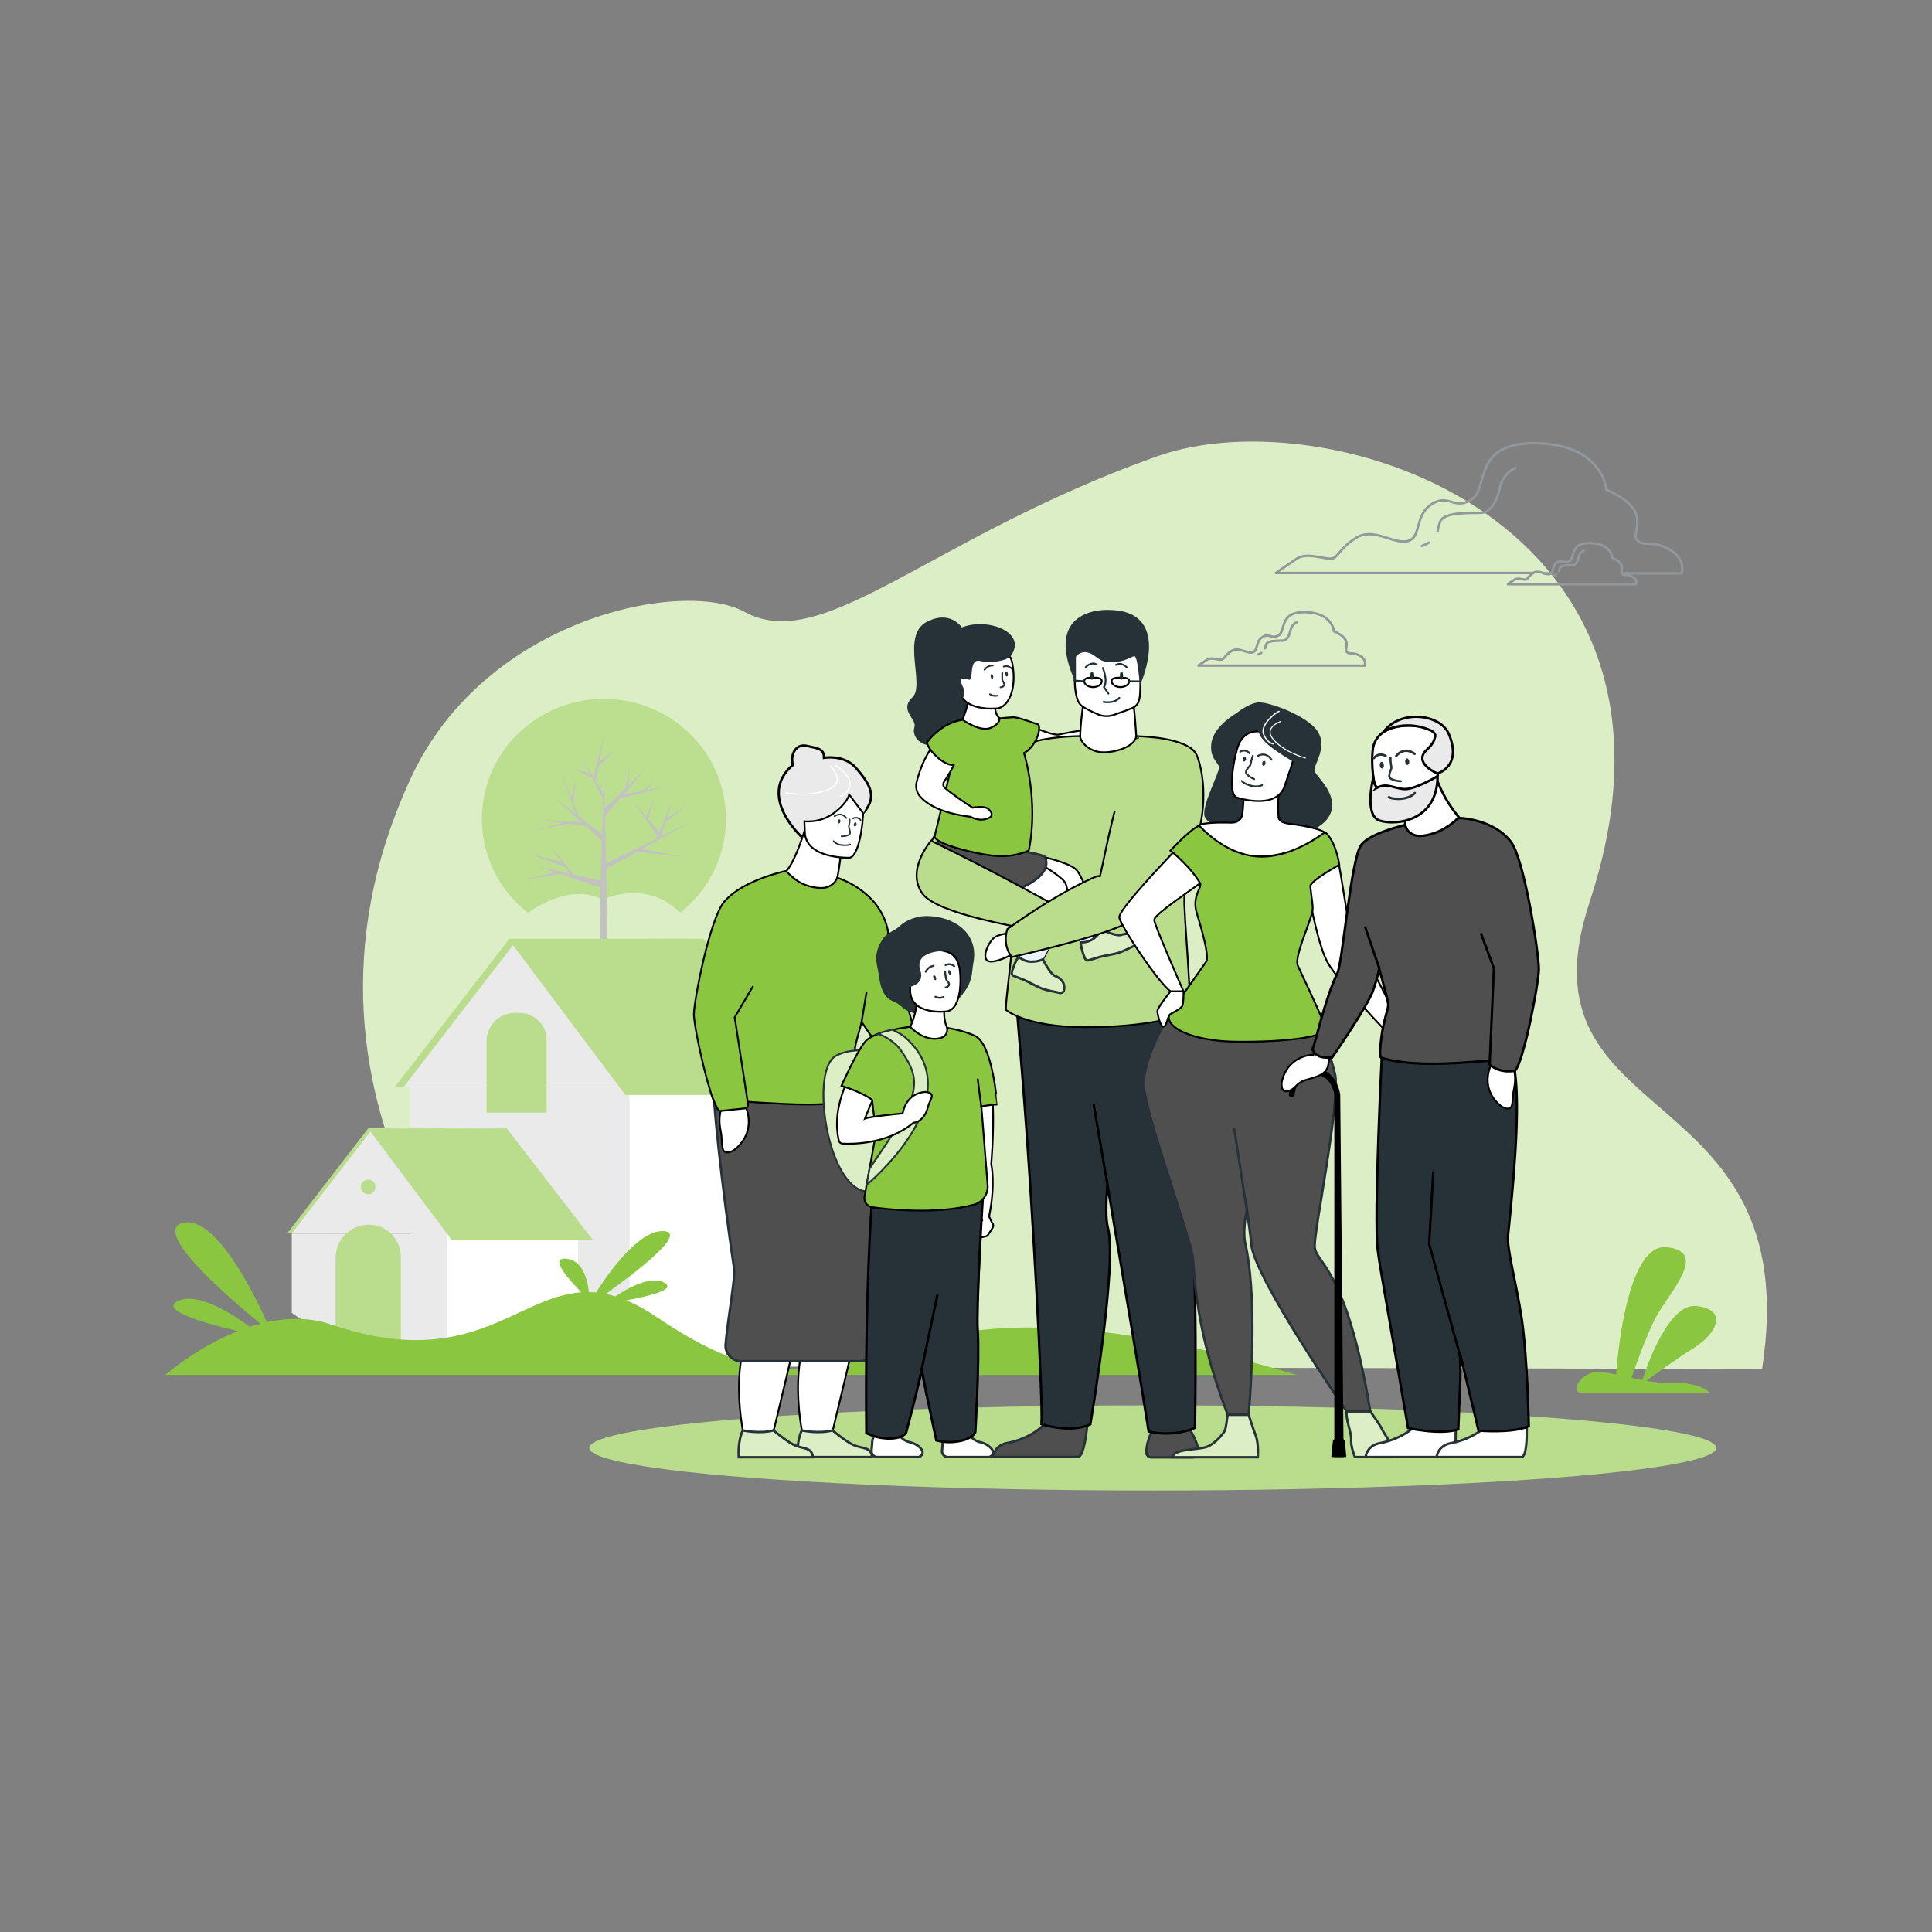 <?xml version="1.0" encoding="utf-8"?>
<!-- Generator: Adobe Illustrator 24.3.0, SVG Export Plug-In . SVG Version: 6.00 Build 0)  -->
<svg version="1.1" id="Layer_1" xmlns="http://www.w3.org/2000/svg" xmlns:xlink="http://www.w3.org/1999/xlink" x="0px" y="0px"
	 viewBox="0 0 1080 1080" style="enable-background:new 0 0 1080 1080;" xml:space="preserve">
<rect x="0" y="0" width="1080" height="1080" fill="#808080" stroke="none"/>
<style type="text/css">
	.st0{fill:#B9DD8C;}
	.st1{fill:#DCEEC5;}
	.st2{opacity:0.4;fill:#8AC63F;enable-background:new    ;}
	.st3{fill:#C2C2C2;}
	.st4{fill:#EAEAEA;}
	.st5{fill:#FFFFFF;}
	.st6{fill:#263238;stroke:#263238;stroke-width:1.078;stroke-linecap:round;stroke-miterlimit:10;}
	.st7{fill:#8AC63F;}
	.st8{fill:#FFFFFF;stroke:#000000;stroke-width:1.003;stroke-miterlimit:10;}
	.st9{fill:#E8945B;}
	.st10{fill:#4F4F4F;stroke:#263238;stroke-width:1.337;stroke-linecap:round;stroke-miterlimit:10;}
	.st11{fill:#263238;stroke:#000000;stroke-width:1.337;stroke-linecap:round;stroke-miterlimit:10;}
	.st12{fill:#B9DD8C;stroke:#000000;stroke-width:1.003;stroke-miterlimit:10;}
	.st13{fill:#FFB27D;}
	.st14{fill:#EBF2F9;}
	.st15{fill:#DCEEC5;stroke:#263238;stroke-width:1.337;stroke-linecap:round;stroke-miterlimit:10;}
	.st16{fill:#EAEAEA;stroke:#000000;stroke-width:1.337;stroke-miterlimit:10;}
	.st17{fill:#8AC63F;stroke:#000000;stroke-width:1.003;stroke-miterlimit:10;}
	.st18{fill:#FFFFFF;stroke:#263238;stroke-width:1.337;stroke-linecap:round;stroke-miterlimit:10;}
	.st19{fill:#263238;stroke:#263238;stroke-width:1.337;stroke-linecap:round;stroke-miterlimit:10;}
	.st20{fill:#DCEEC5;stroke:#263238;stroke-width:1.003;stroke-linecap:round;stroke-miterlimit:10;}
	.st21{fill:#2B478B;}
	.st22{fill:#4F4F4F;}
	.st23{fill:#FFFFFF;stroke:#000000;stroke-width:1.337;stroke-miterlimit:10;}
	.st24{fill:none;stroke:#000000;stroke-width:1.337;stroke-miterlimit:10;}
	.st25{fill:none;stroke:#000000;stroke-width:1.003;stroke-miterlimit:10;}
	.st26{fill:none;stroke:#263238;stroke-width:1.043;stroke-linecap:round;stroke-miterlimit:10;}
	.st27{fill:#263238;}
	.st28{fill:none;stroke:#263238;stroke-width:1.161;stroke-linecap:round;stroke-miterlimit:10;}
	.st29{fill:none;stroke:#263238;stroke-width:1.329;stroke-linecap:round;stroke-miterlimit:10;}
	.st30{fill:none;stroke:#263238;stroke-width:0.852;stroke-linecap:round;stroke-miterlimit:10;}
	.st31{fill:none;stroke:#263238;stroke-width:0.953;stroke-linecap:round;stroke-miterlimit:10;}
	.st32{fill:none;stroke:#263238;stroke-width:1.07;stroke-linecap:round;stroke-miterlimit:10;}
	.st33{fill:none;stroke:#1A2E35;stroke-width:1.003;stroke-linecap:round;stroke-linejoin:round;stroke-miterlimit:10;}
	.st34{fill:#1A2E35;}
	.st35{fill:none;stroke:#263238;stroke-width:1.337;stroke-linecap:round;stroke-miterlimit:10;}
	.st36{fill:none;stroke:#000000;stroke-width:1.337;stroke-linecap:round;stroke-miterlimit:10;}
	.st37{fill:none;stroke:#92989B;stroke-width:1.337;stroke-linecap:round;stroke-linejoin:round;}
	.st38{fill:none;stroke:#FFFFFF;stroke-width:0.674;stroke-linecap:round;stroke-miterlimit:10;}
	.st39{fill:none;stroke:#FFFFFF;stroke-width:0.57;stroke-linecap:round;stroke-miterlimit:10;}
	.st40{fill:none;stroke:#FFFFFF;stroke-width:0.709;stroke-linecap:round;stroke-miterlimit:10;}
</style>
<g>
	<ellipse class="st0" cx="644.4" cy="809.4" rx="315" ry="23.8"/>
	<path class="st1" d="M297,763.7c0,0-154.5-139.7-67.5-328.4c41.7-90.6,152.9-111.8,186.6-93.3c44.4,24.4,103.3-41.6,230.7-86.9
		c95.7-34.1,312.4,35.4,241.8,249.1c-42.8,129.6,122,95.5,96.4,261.1L297,763.7z"/>
	<path class="st2" d="M336.9,502.9c0,0,23.5-11.7,42.5,6.6c0.3,0.3,0.5,0.5,0.8,0.7c16.2-12.6,25.6-31.9,25.6-52.4
		c0-37.1-30.5-67.1-68.2-67.1s-68.2,30-68.2,67.1c0,20.5,9.5,39.9,25.8,52.5C299.5,507.1,319.3,493.8,336.9,502.9z"/>
	<polygon class="st3" points="313.3,488.6 335.7,496.1 334.6,718.6 340.2,718.6 339,485.7 356.3,476.1 381.2,478.9 358.9,474.6 
		386.3,459.4 369.5,467.6 372,459.7 383.3,450.8 372.7,457.4 375.9,447.4 368.5,465.2 362.3,457.7 365.8,446.1 361.2,456.4 
		353.9,447.6 367.6,467.4 367,468.9 338.9,482.6 338.2,456.1 346.6,446.4 371.3,440 361.2,441.7 366,436.4 359.4,442.1 348.8,443.9 
		360.9,429.9 351.3,439.2 352,427.3 349.8,440.6 338.1,451.8 337.6,431.8 337.3,443.8 333.1,436.7 334.7,428.1 343.6,419.5 
		335.1,425.6 337.7,411.7 331.7,434.4 326.1,424.8 329.9,432.5 320.2,429.5 331,434.7 337.2,447 336.6,466.5 323.6,456.5 
		320.4,448.5 321.9,436.6 319.3,445.7 319.5,446.3 313.8,432.2 321.8,455.1 309.6,445.7 325,459.6 301.8,458.2 314.5,460 
		298.8,464.3 317.7,460.4 327.5,461.8 336.5,470 335.8,492.3 320.6,488.9 306.2,471.1 313.9,481.8 296.1,477.4 315.9,484.7 
		318.5,488.4 301.4,484.6 310.4,487.6 292.5,491.8 	"/>
	<rect x="229.3" y="596.2" class="st4" width="122.6" height="167.4"/>
	<rect x="351.9" y="596.2" class="st5" width="95.2" height="167.4"/>
	<polygon class="st0" points="383.1,524.8 342.9,607.5 220.8,607.5 284.5,525.1 	"/>
	<polygon class="st4" points="289.3,525.1 225.7,607.5 347.7,607.5 387.9,524.8 	"/>
	<path class="st0" d="M290.4,566.2h-2.6c-8.7,0-15.8,7.1-15.8,15.8V622h33.6v-40.6C305.6,573,298.8,566.2,290.4,566.2z"/>
	<g>
		<polygon class="st0" points="460.4,612.1 349.6,612.1 284.1,524.8 321,524.8 393,524.8 		"/>
	</g>
	<polygon class="st0" points="276,630.6 247.4,689.5 160.5,689.5 205.8,630.8 	"/>
	<g>
		<polygon class="st4" points="278.6,630.6 250,689.5 163.1,689.5 208.4,630.8 		"/>
		<path class="st4" d="M249.8,689.5v63.1H221c-1-0.1-1.5-0.2-1.5-0.2s-14.7,0-32-6c-8-2.7-16.5-6.7-24.4-12.5v-44.3H249.8z"/>
		<path class="st5" d="M323.2,689.5v51.3c-5.2,1.5-10.3,2.9-15.2,4.1c-16.8,4.1-31.5,6.5-43.8,7.7h-14.4v-63.1H323.2z"/>
		<polygon class="st0" points="331.3,693 252.4,693 205.8,630.8 229.3,630.8 283.3,630.8 		"/>
		<path class="st0" d="M224.1,702.6v50h-3c-1-0.1-1.5-0.2-1.5-0.2s-14.7,0-32-6v-43.2c0-5.4,2.3-10.3,6-13.7c3.3-3,7.7-4.9,12.6-4.9
			c4.8,0,9.1,1.9,12.3,4.9C221.9,692.8,224.1,697.4,224.1,702.6z"/>
		<circle class="st0" cx="205.8" cy="663.5" r="4.1"/>
	</g>
	<path class="st6" d="M691.7,399c0,0-12.3,6.8-13.9,15.9c-1.6,9.1,4.3,11,4.2,14.3c-0.1,3.3-9.8,21.6-8.1,27
		c1.7,5.5,22.5,14,39.5,12.3c17-1.7,29.8-7.5,30.7-17.4c0.8-9.9-9.5-17.2-9.9-20.4c-0.4-3.2,7.5-13,1.9-21.6
		c-5.5-8.5-27.3-16.5-32.9-15.9C697.6,394,691.7,399,691.7,399z"/>
	<path class="st7" d="M725,768.6c-62.9-18.7-139.2-35.8-201.9-20.8c-62.7,15-86.7,35.3-155.6-11.3c-6.2-4.2-12-7.4-17.4-9.6
		c12.2-2.2,28.4-6,21.2-9.9c-7.5-4.1-20.1,2.9-27.3,7.7c-1.8-0.6-3.6-1-5.3-1.4c16.6-11.9,46-34.3,32.3-35.1
		c-13.5-0.7-29.8,21.8-37.8,34.3c-1.4-0.1-2.7-0.2-4-0.2c-0.7-6.5-3.3-18-12.8-18.7c-9.7-0.7,1.8,11.9,8.6,18.8
		c-37.1,2.5-62.1,44.5-139.9,18c-12-4.1-24.3-3.8-35.9-1.3c-7.3-16.2-29-60.1-47-55.5c-17.9,4.6,26.5,42.6,43.4,56.4
		c-2,0.5-4,1.1-5.9,1.7c-10.2-7.5-29.4-19.7-40.3-14.4c-10.7,5.2,16.1,12.7,33.6,16.8c-23.3,9.2-40.6,24.5-40.6,24.5L725,768.6z"/>
	<path class="st7" d="M955.8,778.4h-73.2c-4-3.3,2.7-10.9,9.6-11.4c3-0.2,6.8,0.4,11.2,1.3c1-13.4,6.8-73.5,28.4-71.1
		c24.4,2.7,0,26.5-6.9,40.6c-5.1,10.4-10.5,25.4-12.9,32.4c2,0.4,4,0.9,6.1,1.2c3.2-9.9,15.2-43.3,30.5-41.3
		c18,2.3,10.7,15.7-2,23.6c-9.3,5.8-20.8,14.1-26.3,18.2c4.6,0.8,9.4,1.3,14.3,1.1C947.3,772.7,953.4,776.4,955.8,778.4z"/>
	<g>
		<path class="st8" d="M570.6,403.4c0,0,17.4,8.2,21.4,7.2c4-1,19-3.7,21.1-2.8c0,0,2.4,3.8,0.6,6.3c-1.8,2.5-16.4,9.3-21.7,9.6
			s-25.3-3.4-29.6-6.7L570.6,403.4z"/>
		<path class="st9" d="M612.5,407.9c0,0,6.7-2.8,8.9,0.3c2.2,3.1,3.4,6.3,3.2,7.9c-0.3,1.6-4.8,2.3-6.6,1.1c-1.8-1.2-6.3-3-6.3-3
			L612.5,407.9z"/>
	</g>
	<path class="st10" d="M644.6,798.9c0,0-3.7,6-3.8,13c0,1.5,1.2,2.8,2.8,2.8h23.1c2.2,0,3.9-2.1,3.3-4.3c-1.1-4.2-3.4-10.6-8-14.5
		C654.7,789.7,644.6,798.9,644.6,798.9z"/>
	<path class="st10" d="M608.1,792.7c0,0-1.3,21.4-5.5,21.7c-0.6,0-21,0-21,0l-26.4,0c0,0,0.4-6.5,8.1-7.8
		c7.6-1.3,20.4-6.7,25.1-16.8C593.2,779.3,608.1,792.7,608.1,792.7z"/>
	<path class="st11" d="M665.2,677.8c-4.5-27.8,2.4-113.9-4.8-121.9c-3.1-3.5-14.6-2.7-26.6-0.6c0.9-5,1.4-7.9,1.4-7.9l-67.5,7.9
		c0,0,1.7,20,4,48.6c5.5,68.1,11.4,179.7,10.5,192.2c0,0,16,5.4,27.3,0.1c0,0,15.3-90,9.8-109.9c-1.2-4.3-1.1-13.1-0.3-24.3
		c9.5,55.9,20.1,118.4,23.1,138.2c0,0,12.8,3.6,25.9-2C668,798,669.7,705.6,665.2,677.8z"/>
	<path class="st8" d="M605.6,393c0,0-2.6,17.7-1.5,23c1.1,5.3,18.7,8.1,26.1,3.8c7.3-4.4,5.1-6,5.1-6s-1.1-20.2-2.2-21.7
		C632.1,390.7,605.6,393,605.6,393z"/>
	<path class="st12" d="M662.1,500.9c2.3-22.2,1.7-38.9-0.5-51.5c-6.4-36.9-26.5-38.1-26.5-37.9c0,5-10.7,9.5-19.3,9
		c-7.3-0.5-12-6-12-9c0,0-0.1,0-0.4,0c-1.9,0-10.5,0.2-18.6,1.6c-5.9,1-11.6,2.7-14.2,5.5c-1.4,1.4-6.3,5.4-12.5,10.8
		c-16,13.8-41,37-39.9,50.8c0,0,30.9,22.7,50.5,8.5c-1.1,36.9-7.8,76-6.1,76c0,0,10.9,9.5,44.1,9.5c18.1,0,31.2-1.6,40.3-3.3
		c12.4-2.4,17.3-5.3,17.3-5.3C667.1,565.4,661.3,508.6,662.1,500.9z"/>
	<line class="st9" x1="633.9" y1="395.2" x2="605.3" y2="395"/>
	<path class="st8" d="M604.7,394.6c1.9,1.5,6.1,3.5,9.5,4.9c2.6,1,5.5,1.1,8.2,0.2c4-1.4,10-3.5,11.5-4.4c3.6-2.2,3.4-6.6,3.6-12.8
		c0.2-7.3,1-13,0.1-17.2c-1-5-4.2-7.9-13.1-8.7c-16.4-1.4-23.2,2.7-23.5,8.2c-0.1,1.5-0.1,2.9-0.2,4.2
		C600.2,386.1,601.6,392.1,604.7,394.6z"/>
	<path class="st6" d="M601,366.8c0,0,2.7-4,7.7-2.4c5,1.5,5.6,5.9,14.2,5.2c8.6-0.7,10.7-4.8,12.2-2.7c1.5,2,2.4,14.1,2.4,14.1
		s17.3-39.5-17.8-39.5c0,0-36.1-2.2-18.8,37.9V366.8z"/>
	<path class="st13" d="M537.2,404.1L537.2,404.1C537.2,404.2,537.2,404.1,537.2,404.1z"/>
	<path class="st8" d="M618,525.5c0,0-4.6,3.6-11.3,3.6c0,0-6.8-7.5-12.6-14.8c-3.7-4.7-7-9.4-7.7-11.8c-1.7-6.1-33.9-7.8-37.9-12.1
		c-3.9-4.3,16-15.1,16-15.1s32.7,5,37.6,11.4c2,2.6,4.9,9.2,7.7,16.3C614,513.8,618,525.5,618,525.5z"/>
	<path class="st8" d="M591.6,518.7c-4.3,10.4-9.9,19.9-10.6,21.1c0,0.1-0.1,0.1-0.1,0.1s0,0-0.1,0c-1,0-10-0.2-10.9-3.8
		c0,0-0.3-12.5,0.2-22.4c0.2-4.4,0.6-8.3,1.2-10.4c0,0-48.7-0.3-47.8-14.1c0.9-13.8,26.3-21.1,40.9-13.9c0,0,19.4,7.1,29.6,16.4
		C599.1,496.2,596,507.9,591.6,518.7z"/>
	<path class="st10" d="M525,469.9c0,0-6.5,9.5-5,18.4c1.5,8.9,20,13.6,33,14.2c0,0,37-8.5,31.3-23.2C583,475.9,525,469.9,525,469.9z
		"/>
	<path class="st6" d="M538.4,352.8c0,0-5.9-12-20.1-4.7c-14.2,7.4-0.4,35.1-7.8,42c-7.5,6.9,2.7,11.5,1.2,16.4
		c-1.5,5,2.8,10.6,12.7,10c9.9-0.7,20.4-0.1,24.9-8.8c4.5-8.7,3.5-27.8,1.7-30.5C549.3,374.5,538.4,352.8,538.4,352.8z"/>
	<path class="st8" d="M561.4,418.7l-24.2-14.6c0.1-0.1,0.6-0.8,2.4-6c0.8-2.2,1.2-4.2,1.4-5.7c0-0.2,0-0.3,0.1-0.4
		c0.2-2.2,0.1-3.5,0.1-3.5l5.3,1.9l9.8,3.5c-0.1,2.5,0.2,4.2,0.8,5.4c1.3,2.9,3.7,2.9,3.7,2.9L561.4,418.7z"/>
	<path class="st8" d="M557.5,396c0,0-21,2.3-21.4-11.9c-0.4-14.2-3.5-20.7,11-22c14.5-1.3,18,4,18.8,8.8
		C568.6,385.9,563.4,395.3,557.5,396z"/>
	<path class="st6" d="M548.2,369c-7.4-1.9-4.6,11.3-6.5,10.4c-2.1-1-5.7-1-5.1,1.5c0.6,2.5,1.4,3.4,1.8,5c0.4,1.6,0,4.7-1.7,4.1
		c-1.7-0.6-17.8-19-6.5-33.3c11.4-14.3,45.2-5.5,34.5,9.5C562.9,368.9,553.5,370.4,548.2,369z"/>
	<path class="st7" d="M575.2,475.3c0,0-6.3,3.4-16.3,3.2c-6.3-0.1-19.8-2.8-28.4-6c-4.9-1.8-8.3-3.7-7.9-5.3
		c0.6-2.3,4.8-19.9,8.7-36.2c3.6-14.9,6.9-28.7,6.9-28.7s9.8,7,15.6,4.5c5.7-2.5,5-5.3,5-5.3s6.8-0.8,8.6-0.6
		c2.9,0.3,13.3,4.1,13.3,4.1s1.4,3.8-2.2,9.8c-3,4.9-5.9,5.9-5.9,5.9S580.9,447.4,575.2,475.3z"/>
	<g>
		<path class="st13" d="M543.6,451.5c0,0,6.1-1.1,8.4,0.4c2.4,1.6,3.1,4,1.4,5c-5.4,3.1-10.8-0.3-10.8-0.3L543.6,451.5z"/>
		<path class="st13" d="M538.4,404.2c0,0-18.7,4-26.1,33c-0.7,2.8,0,5.9,2,8.1c3.4,3.8,10.9,9.2,28.2,11.3c1.9,0.2,2.2-4.6,2.2-4.6
			c-0.2,0.4-11.8-7.5-16.7-11.7c-0.9-0.8-0.9-2.4-0.2-3.4c1.7-2.5,4.5-7,5.4-9.2C534.6,424.3,543.7,405.7,538.4,404.2z"/>
	</g>
	<path class="st7" d="M538.2,402.3c0,0-11,0.8-20,12.7c0,0,3,11,17.3,13.9C535.5,429,544.3,409.2,538.2,402.3z"/>
	<path class="st14" d="M591.6,518.7c-4.3,10.4-9.9,19.9-10.6,21.1c-0.1,0-0.1,0.1-0.2,0.1c-1,0-10-0.2-10.9-3.8
		c0,0-0.3-12.5,0.2-22.4C571.6,515.1,577.1,519.2,591.6,518.7z"/>
	<path class="st14" d="M618,525.5c0,0-4.6,3.6-11.3,3.6c0,0-6.8-7.5-12.6-14.8c6.5-2.8,13.4-9,15.7-11.2
		C614,513.8,618,525.5,618,525.5z"/>
	<path class="st15" d="M594.8,553.4c-0.2,1.1-1.3,1.9-2.5,1.6c-2.7-0.5-7.6-1.6-9.6-2.3c-2.9-1-8.4-4.3-11.2-5.3
		c-1-0.4-3.3-1.3-4.9-1.9c-0.8-0.3-1.2-1.2-1-2.1c0.5-1.7,1.5-4.7,2.9-7.2c0.3-0.5,0.7-0.8,1.2-1.1c1.5,1.2,3.8,2.5,7,2.5
		c2.6,0,4.7-0.6,6.3-1.3c0.2,0.4,4.1,8.3,6.9,9.3C592.3,546.5,595.6,548.8,594.8,553.4z"/>
	<path class="st15" d="M635.6,525.6c0.5,1,0.1,2.3-0.9,2.8c-2.5,1.2-6.9,3.4-9,4.1c-2.9,1-9.2,1.8-12.1,2.8c-1,0.3-3.4,1-5,1.5
		c-0.8,0.2-1.7-0.2-2.1-1c-0.7-1.7-1.8-4.6-2.2-7.4c-0.1-0.5,0-1.1,0.3-1.6c1.9,0,4.6-0.4,7-2.3c2-1.6,3.3-3.4,4.1-4.9
		c0.4,0.2,8.3,4,11.1,3C629.4,521.7,633.5,521.5,635.6,525.6z"/>
	<path class="st12" d="M596.2,509.8c0,0-1.4,8.1-6.7,11.9c0,0-21.4-3-41.4-8c-14.7-3.7-28.6-8.6-32.5-14.2
		c-9.4-13.3,4.9-29.5,4.9-29.5s27.5,13.3,57.3,29.6C584,502.9,590.2,506.3,596.2,509.8z"/>
	<path class="st8" d="M564,521.7c0,0-6.4,0.5-8.8,2.9c-2.4,2.4-6.1,9.4-3.5,12.2c2.6,2.8,15-3.3,15.3-4.3
		C567.4,531.5,564,521.7,564,521.7z"/>
	<path class="st12" d="M669,422.2c-4.3-10.2-32.5-10.6-32.5-10.6c-14.3,37.6-17.8,62.3-21.6,78.2c-0.6-0.1-1.2-0.1-1.7,0
		c0,0-20.2,7.9-50.1,29.6c0,0-3.1,8.6,2.5,15.6c0,0,51.6-11.4,66-19.8c0,0,0,0,0,0c0.1-0.1,0.3-0.2,0.4-0.3c0.2-0.1,0.4-0.3,0.6-0.4
		C679.6,484.1,675.1,436.8,669,422.2z"/>
	<path class="st8" d="M480.2,738.1l-4.3,17.9l-2.6,11.1l-8.8,36.8c0,0-7.6,2.3-15.4,0c0,0-2.9-12.2-3-27.4c0-7.9,0.7-16.7,3-25
		c0.9-3.4,2.2-6.7,3.7-9.8C465.2,716.2,480.2,738.1,480.2,738.1z"/>
	<path class="st15" d="M487.5,814.5h-41.5c0,0-0.7-6.3,1.2-12.3c0.3-0.9,0.6-1.8,1-2.6c0,0,9.3,2.1,17.2,0c0,0,7.5,6.4,12,8.3
		C482.1,809.9,487.1,808.8,487.5,814.5z"/>
	<path class="st8" d="M447.2,738.1l-4.3,17.9l-2.6,11.1l-8.8,36.8c0,0-7.6,2.3-15.4,0c0,0-2.9-12.2-3-27.4c0-7.9,0.7-16.7,3-25
		c0.9-3.4,2.2-6.7,3.7-9.8C432.2,716.2,447.2,738.1,447.2,738.1z"/>
	<path class="st15" d="M415.2,799.6c0,0,9.3,2.1,17.2,0c0,0,7.5,6.4,12,8.4c4.5,2,9.5,0.9,10,6.6H413
		C413,814.5,412.2,806.2,415.2,799.6z"/>
	<path class="st10" d="M488.9,754.7c-1,3.7-4.3,6.2-8.2,6.2h-66.5c-5,0-8.9-4.3-8.6-9.2c0.7-9.1,3.2-23.8,4.3-33.8
		c0.5-4.1,0.7-7.5,0.4-9.2C403.7,664.3,398,612,398.7,602c0.1-1.4,0.2-2.1,0.2-2.1s4.8-0.4,12.2-0.7c21.4-0.8,64.1-0.7,71.2,13.3
		c7.2,14.3,11.6,108.9,11.6,108.9C495,730.3,491.2,746,488.9,754.7z"/>
	<path class="st16" d="M478.7,429.5c-5.4-6.3-13.5-6.5-18.1-5.9c0-0.2,0-0.4,0-0.5c0-4.9-4.7-4.9-9.4-6.1c-5.3-1.3-8.4,2.9-8.4,7.8
		c0,1,0.2,1.9,0.4,2.8c-20.4,17.5,5.2,40.5,5.2,40.5s28-6.1,34.8-14.4C490.2,445.5,486.7,438.8,478.7,429.5z"/>
	<path class="st8" d="M416.8,618.6c0,0,6.8,13.7-6.3,24.2c0,0-5.7,3.9-6.6-1.2c-0.9-5.1,0.1-3.3-1.2-10.4
		c-1.4-7.1,0.4-14.4,4.5-17.6L416.8,618.6z"/>
	<path class="st8" d="M471.2,467.9c0,0-0.3,3.7-1,8.8c-0.3,2.5-0.7,5.2-1.1,8c-0.3,2-0.7,4-1,6l-8.6,28.9l-20.1-32.5
		c0,0,4.7-3.9,11.1-25.1c0.1-0.2,0.1-0.3,0.1-0.3L471.2,467.9z"/>
	<g>
		<path class="st8" d="M474.8,479.5c0,0-24.6,0.8-24.9-14.5c-0.3-15.3-3.6-25.5,12.1-26.7c15.7-1.2,18.8,4.6,20.2,9.7
			C483.5,453.1,481.1,478.9,474.8,479.5z"/>
	</g>
	<path class="st4" d="M476.9,436c0,0-1.5,25.6-31.5,22.8C445.4,458.8,446,423.4,476.9,436z"/>
	<path class="st4" d="M471.2,438.5c0,0,7.5,12.7,11.4,16.1C482.5,454.6,492.7,438.8,471.2,438.5L471.2,438.5z"/>
	<path class="st17" d="M549.4,601.1l-39.6-29.6l-13.4-49.9c0.1-0.2,0.1-0.3,0.1-0.3s-1.2-12.5-12.9-21.9c-3.9-3.3-8.9-6.4-15.6-8.8
		c0,0-0.1,0.3-0.3,0.8c-1.2,2.4-4.1,5.6-10.5,4.9c-10.5-1.1-14.7-6.6-17.9-9.4c-0.6,0-6.2,1.6-6.2,1.6c0,0,0,0,0,0
		c-7.8,2.3-21,7.2-28.2,15.5c-8.1,9.4-17,55.4-17,63c0,5.3,4.4,27.2,8.8,41.6c1,3.6,1.8,5.6,1.8,5.6s0,0,0.1,0c1,2.7,2,4.8,2.8,6.1
		c0.4,0.5,1,0.8,1.6,0.7l13.4-1.4c1.1-0.1,1.9-1.1,1.7-2.3l-0.2-1.4c3.4,0.2,7.1,0.5,11.4,0.7c3,0.2,6.1,0.3,9.5,0.5
		c31.1,1.5,43.5-2.9,43.5-2.9s0.8-0.6,0.6-3.8c-1.3-16.7-5.3-21.7-4.9-24.9c0.3-1.9,1.7-7.3,3.7-14.2c4.8,7.3,9,13.1,10.8,14.9
		c0.5,0.5,1.3,1.2,2.2,2c9.1,7.3,36.7,25.1,44.7,26.6c0.6,0.1,1.2-0.1,1.6-0.6l8.6-10.4C550.4,603.1,550.3,601.8,549.4,601.1z"/>
	<path class="st18" d="M541.4,801.3c0,0,2,3.9,6.5,4.9c2.8,0.6,5.2,2.1,6.7,4.1c1.3,1.7,0,4.2-2.1,4.2h-22.7c-1.9,0-3.4-1.7-3.2-3.6
		c0.2-1.7,0.3-3.6,0.4-5.1c0.2-3.3,3.4-5.9,3.4-5.9L541.4,801.3z"/>
	<path class="st19" d="M549.3,669.5c0,0-2.1,34.1-2.8,57.4l-28.8,51.7c-12.3-60.5-17.1-97.8-17.1-97.8L549.3,669.5z"/>
	<path class="st20" d="M500.4,591.3c0,0-18.8-8.6-33.1-1.1c-14.2,7.5-5.5,69.4,14.8,75.4l0,0C482.2,665.6,520.4,677.8,500.4,591.3z"
		/>
	<path class="st8" d="M554.9,683.9c-0.1-0.1-0.1-0.2-0.2-0.2c-0.5-0.7-1.2-2.4-1.8-3.7l0,0c3.8-18.5,1.2-29.3,1.2-29.3
		c0.4-5.4,3.7-43.1-3.7-60.6c-3.6-8.4-9.6-8.4-9.6-8.4s1.4,13.5,0.5,20.7c-0.9,6.6,5.5,68.9,6.5,79.1c0,0,0,0,0,0l0.3,10.3l3-0.7
		c0.1,0,0.3-0.1,0.4-0.1l0,0l0,0c0.4-0.2,0.7-0.4,0.9-0.8l2.5-3.9C555.4,685.5,555.3,684.6,554.9,683.9L554.9,683.9z M549.1,682.2
		l0.1-0.1L549.1,682.2C549.2,682.2,549.1,682.2,549.1,682.2z"/>
	<path class="st18" d="M502,801.3c0,0,2,3.9,6.5,4.9c2.8,0.6,5.2,2.1,6.7,4.1c1.3,1.7,0,4.2-2.1,4.2h-22.7c-1.9,0-3.4-1.7-3.2-3.6
		c0.2-1.7,0.3-3.6,0.4-5.1c0.2-3.3,3.4-5.9,3.4-5.9L502,801.3z"/>
	<path class="st6" d="M517.7,512.6c-4.8,0-10.9,2.1-14.2,5.3c-3.5,3.4-7.1,3.5-9.7,7.5c-2.7,4.2-4.3,8.5-3,14.3
		c1.5,6.4,1.2,12.6,5.2,17.2c2,2.3,5.2,2.6,7.5,4.7c4.1,3.9,8.8,5.1,14.2,5.1c10.1,0,16.4-6,21.6-13.5c4.1-6,3.3-10,4.3-15.1
		C546.7,522.1,533.2,512.6,517.7,512.6z"/>
	<path class="st8" d="M532,577.5l-19.3,9.9l-3.9-13.4c0,0,2.5-4.6,3.6-12.2c0.5-3.2,0.7-6.9,0.4-11l15.8,8.1c0,0-0.4,1.5-0.6,3.6
		c-0.3,2.3-0.4,5.5,0.3,8.4C528.7,573.4,529.8,575.8,532,577.5z"/>
	<path class="st11" d="M546.6,726.9c0.6-23.3,2.8-57.4,2.8-57.4l-17.8,4.1l-44.4,1.1c0,0-3.7,48.7-2.9,126.4c0,0,4.4,2.3,9.8,2.9
		c10,1,12.4-3,12.4-3s4.9-18.2,8.8-35.1c0.8,4.1,1.7,8.3,2.5,12.7c1.7,8.4,3.6,17.3,5.6,26.6c0,0,4.8,1.4,10.2,0.8
		c10-1,11.6-5.4,11.6-5.4s2.4-39.2,1.4-56.4C546.3,740.4,546.4,734.1,546.6,726.9z"/>
	<path class="st17" d="M544.7,578.9c-1.7-0.8-7.1-3-15.2-4.3c0.1,2.8-0.6,5.4-5.5,6c-6.5,0.8-12.3-3.6-15.2-6.6c0,0,0,0,0,0l0,0
		c0,0-4.6,0.5-9.9,1.7c-2.7,0.6-5.5,1.3-8.1,2.3c-3.1,1.1-5.8,2.6-7.2,4.3c0,0,0,0,0,0l0,0c-5,6.1-13.2,24.6-13.2,24.6
		s13.7,5.1,17.1,8l0.1,0.7l2.1,17.8l-6.4,35.4c-0.1,0.3-0.1,0.6-0.1,0.9c0,2.4,1.6,4.5,4,5.1c0,0,0.5,0.1,1.6,0.2
		c6.8,0.9,34.2,4.2,55.7-1.6c4.8-1.3,8-5.9,7.6-10.9l-3.5-44c1.9-0.3,4-0.7,5.8-0.9c1.5-0.2,2.6-0.2,3.1-0.1
		C557.4,617.5,555,583.1,544.7,578.9z"/>
	<path class="st20" d="M484.4,662.4l1.7-9.2c28-40.6,30.2-47.8,17.5-66.1c-3.6-5.2-10.2-8.5-12.9-9.2c2.6-1,5.4-1.7,8.1-2.3
		c2.7,1.3,5.1,2.5,7,4.1C544.3,613.1,484.4,662.4,484.4,662.4z"/>
	<path class="st8" d="M517.1,610.4c-11,0.8-12.5,12-12.5,12s-18.4,1.7-21.1,2.9c0,0,1.5-4,4.2-10.2c-2.4-2.4-10.3-5.9-15.5-7.5
		c-4,10.2-5.5,20.2-3.3,29.9c0.2,1,1.1,1.8,2.2,1.8c5.9,0.3,25.2,0.2,39.4-11.6l0.2-0.1c3.4-0.2,6.6-3.6,7.8-8
		c1.2-4.4,1.3-3.1,2.3-6.2C521.7,610.4,517.1,610.4,517.1,610.4z"/>
	<path class="st8" d="M529,565.4c0,0-19.8,2.4-20.2-11.5c-0.4-13.9,7.8-23,13.3-22.9c11,0.2,12.8,4.6,14.1,9.3
		C537.4,544.9,538.1,564.4,529,565.4z"/>
	<path class="st6" d="M527,531.1c0,0-16.9,0-13,11.6c2.4,7.3-5.7,8.5-5.7,8.5l-3.9-11.7l2.5-9.1L527,531.1z"/>
	<path class="st8" d="M756.8,523.8c-4.2-7-6.8-38.2-9.9-46.6c-1.9-5.3-7.1-11.6-6.5-12c-5.5-3.2-20.3-4.8-20.3-4.8c0,0,0,0,0,0
		c-0.6-0.1-1.2-0.2-1.7-0.4c-1.8-0.4-3.5-1.4-3.7-3.2c0-0.1,0-0.2,0-0.3c-0.2-2.2-0.3-4.5-0.2-6.4c0,0,0-0.1,0-0.1
		c0-3.2,0.3-5.6,0.3-5.6l-0.1,0l-19.2-3.1c-0.3,6-0.6,10.5-1,13.8c-0.3,2.5-2.4,4.5-4.9,4.7c-0.4,0-0.8,0-1.2,0.1v0
		c0,0-12.4-0.5-17.1,1c-0.4,0.1-0.8,0.3-1.2,0.5c0.3,0.3-45.6,46.3-44.4,51.6c1.2,5.3,21.3,35.6,28.6,41.2h7.3
		c0,0-16.2-36.9-16.4-39.9c-0.3-4.4,40.7-28.9,40.7-33.4c0-1.6,11.4-2.1,18.9-2.1c7.9,0.1,22.8-4.1,22.8-4.1s6.5,48.9,14.6,63.4
		c6.4,11.4,34.8,40.7,34.8,40.7l6-5.3C783.2,573.5,767,540.7,756.8,523.8z"/>
	<path class="st15" d="M686.2,790.8c0,0-0.7,7.7-1.7,9.3c-1,1.6-5.1,6.9-9.9,8.7c-4.7,1.8-18.3,0.9-19.3,5.8h47.8
		c0,0,0.7-7.4-1.2-12.2c-1.8-4.9-3.9-11.5-3.9-11.5H686.2z"/>
	<path class="st15" d="M766,789c0,0,5.3,7.3,6.7,10.2c1.3,2.9,10,15.1,8.9,15.3c-1.1,0.1-24.2,0-24.2,0s-2.4-5.8-2.1-9.7
		c0.3-3.9-3.2-11.4-2.5-15.7C753.5,784.7,766,789,766,789z"/>
	<path class="st10" d="M699.5,695.6c1.8,18.9,53.3,93.4,53.3,93.4H766c-13.4-81.5-30.8-82.7-31.1-92.2c-0.1-3.1,1.4-13.1,3.5-25.6
		c4.1-25.4,10-61.1,7.9-70.6c-1-4.3-2.5-9.5-4.2-14.7c-3.9-12-8.5-23.9-8.5-23.9l-49.2,15.3c-13.4-7.1-29.2-13.1-29.2-13.1
		s-15.9,25.6-15.8,41.6c0,7,5.5,25.6,11.6,44.8c7.3,23.1,15.4,47,15.9,53c1,11,1.5,40.3,19.3,87h11.8c0,0,4.2-44.7,0.7-78.9
		c-0.6-5.8-1.4-11.3-2.5-16.2c0,0-2-6.5,0.9-19.1C698.2,684.6,699.1,691.3,699.5,695.6z"/>
	<path class="st21" d="M695.2,446.6c0,0.5-0.1,0.9-0.1,1.4C695.2,447.5,695.2,447,695.2,446.6z"/>
	<path class="st21" d="M695.4,444.6c0,0.5-0.1,1-0.1,1.5C695.3,445.6,695.3,445.1,695.4,444.6z"/>
	<path class="st21" d="M695.5,441.4c0,0.4,0,0.7-0.1,1.1C695.5,442.1,695.5,441.8,695.5,441.4L695.5,441.4z"/>
	<path class="st17" d="M741,574.5c1.7,5.2-23.1,8.2-50.7,7.8c-7.8-0.1-15-1.1-21-2.6c-12.6-3.3-19.6-9.2-14-15.5
		c1.6-1.8,19.1-26.8,19.1-26.8c1-2.2-0.1-9.6-5.4-27c-2.2-7.1,0.7-11.6,1.7-14.4c0,0,0,0,0,0c0.3-1,0.5-1.8,0.1-2.4
		c-2.4-4.1-5.8-8.1-9-11.3c-4-4.1-7.5-6.8-7.5-6.8s10.2-11.2,16-14c5.9,6.2,18.7,17.3,34.8,17.4c13.9,0.1,27.3-7.7,35.5-13.6
		c0.6,0.4,1.1,0.7,1.5,1.2c5.1,6,6.6,16.9,6.6,16.9s-16.5,9.1-16.2,12.1c0.8,8.2,1.6,10.5,1.2,13.5l0,0c-0.1,1-0.4,2.1-0.9,3.5
		c-2.8,8.8-8.9,22.5-7.4,27.1C725.7,540.5,738.5,567.1,741,574.5z"/>
	<path class="st13" d="M671.4,460.9c0.3-0.1,0.6-0.2,0.9-0.2C671.9,460.7,671.6,460.8,671.4,460.9L671.4,460.9z"/>
	<path class="st13" d="M715.6,458.7c0.4,0.4,0.9,0.7,1.5,1C716.6,459.4,716.1,459.1,715.6,458.7z"/>
	<path class="st13" d="M717.1,459.7c0.2,0.1,0.4,0.2,0.6,0.2C717.5,459.8,717.3,459.7,717.1,459.7z"/>
	<path class="st13" d="M783.2,573.5c0,0,10.1,2.6,11.5,4c1.4,1.4,5.3,12.4,3.9,12.5c-7.2,0.5-11.1-3.4-11.1-3.4
		c-4.4-4.8-10.9-5.6-10.6-9.1C777.3,574,783.2,573.5,783.2,573.5z"/>
	<path class="st8" d="M654.3,554.2c0,0-7.3,9.2-7.3,10.9c0,1.7,1.5,8.7,3.3,8.8c1.8,0.1,2.4-5.7,3.7-6.8c1.4-1.1,6.3-3.1,7-5
		c0.7-1.9,0.6-7.9,0.6-7.9H654.3z"/>
	<path class="st8" d="M691.3,445.8c0,0,22.4,7.5,26.9-6.6c4.4-14.1,10.3-22.5-3.8-27.9c-14.1-5.4-18.6-0.9-21.3,3.4
		C690.5,419.1,685.6,443.5,691.3,445.8z"/>
	<g>
		<path d="M751.1,814.5L749.2,612c0,0-1.6-14.6-14.4-14.6c-13.6,0-14.4,14.6-14.4,14.6s0.2,1.3,1.6,1.3c1.5,0,1.7-1.3,1.7-1.3
			s0.6-11.2,11.1-11.2c9.8,0,11.1,11.2,11.1,11.2v202.5H751.1z"/>
		<path d="M744.2,814.5h8.4l-0.8-8.8c0,0,0.1-1.2-1.6-1.3c-1.6-0.1-4.7-0.3-5,0.7C745,805.9,744.2,814.5,744.2,814.5z"/>
	</g>
	<path class="st8" d="M734.8,586.7l-0.6,2.9c0,0-14.3-0.1-17.7,15.3c0,0-0.9,6.4,3.7,5c4.6-1.4,3.9-4.6,10.4-6.4
		c6.5-1.8,10.8-3.2,11.8-7.9l1.1-5.3L734.8,586.7z"/>
	<path class="st22" d="M785.4,461.1c0,0-3.8,14.9-7.1,28.5c-1.3,5.5-2.5,10.8-3.4,14.8c-0.9,4.1-1.4,6.9-1.2,7.2
		c2.8,4.6-2.3,32.7-6.5,42.9c-0.4,0.9-0.9,2-1.5,3.1c-5.7,11.3-21,33.3-21,33.3s-4.3,0.5-7.1-0.6c-2.4-0.9-4-3.8-4-3.8
		c1.4-2.2,6.9-28.2,14-42.7c3-6.2,7.5-64,13.4-71.8C766,465.6,785.4,461.1,785.4,461.1z"/>
	<path class="st18" d="M813.5,792.2c0,0,1.5,22-2.7,22.3c-0.6,0-21,0-21,0l-26.4,0c0,0,0.4-6.4,8.1-7.8c7.6-1.3,20.4-6.7,25.1-16.8
		C801.3,779.3,813.5,792.2,813.5,792.2z"/>
	<path class="st18" d="M853.2,792.2c0,0,1.5,22-2.7,22.3c-0.6,0-21,0-21,0l-26.4,0c0,0,0.4-6.4,8.1-7.8c7.6-1.3,20.4-6.7,25.1-16.8
		C841.1,779.3,853.2,792.2,853.2,792.2z"/>
	<path class="st11" d="M850.7,737.5c-3.1-20.6-8.5-39.5-7.7-46.9c10.4-98.3,2.9-106.4-8.9-114.4c-5.6-3.8-14.4-1.4-22,2.2
		c-0.5-0.4-1-0.8-1.5-1.2c-11.1-8.9-37.9,8.3-37.9,8.3s-4.9,95.5-2.5,113.5c0.7,5.6,2.7,17.3,5.1,30.9c5.3,30.4,11.8,68.4,11.8,68.4
		s18.2,4.1,28.1,0.7c0,0,0.5-12.7,1.1-27.7c0.2-5,0-10.3-0.3-15.4c5.5,22.9,10.5,43.8,10.5,43.8s18.4,1.7,28.1-2.4
		C854.6,797.2,853.9,759.6,850.7,737.5z"/>
	<path class="st8" d="M833.3,595.8c0,0-6.4,12.8,5.9,22.6c0,0,5.3,3.6,6.1-1.1c0.8-4.7-0.1-3.1,1.2-9.7c1.3-6.6-0.4-13.5-4.2-16.5
		L833.3,595.8z"/>
	<path class="st23" d="M779.5,439.5c0,0,7.4,11.2,5.9,21.7l10.9,26.3l19.7-30.1c0,0-10.4-11.3-14.3-26.7L779.5,439.5z"/>
	<path class="st23" d="M776.3,449c0,0,26.8,1.2,27.3-15c0.5-16.1,7.7-26.8-12.3-28.2c-16.5-1.2-22,5.7-23.5,11.1
		C766.3,422.2,766.3,448.1,776.3,449z"/>
	<path class="st22" d="M842,592c-5.8,0.5-13.7,1.2-23.3,1.8c-1.9,0.1-3.9,0.2-6,0.4c-29.1,1.6-40.6-3.1-40.6-3.1s-0.8-0.6-0.5-4
		c1.3-17.6,5-22.8,4.5-26.1c-1-7.5-19.2-68.8-19.2-68.8s-0.4-19.4,21.2-28.5c2.2-0.9,4.7-1.8,7.4-2.5c0.9,2.5,3.5,6.7,10.1,5.9
		c9.8-1.1,16.7-6.9,19.7-9.9c0.5,0,0.8,0,0.8,0c0.7,2.1,1.3,4.2,1.8,6.4c1.8,7.6,2.8,15.6,7.5,21.6c4.6,5.9,8.6,11.7,11.9,17.4
		c2.8,4.7,5.2,9.4,7.3,13.9C863.5,558.8,848.7,591.4,842,592z"/>
	<path class="st16" d="M767.6,435.1c0,0-5.2,20.7,3.6,23.6c8.9,2.9,32.4,0.6,32.4-24.8c0,0-12.4,7.4-18.3,7.2
		c-5.9-0.2-9.7-3.6-15.2-0.9C770.2,440.1,768.2,440,767.6,435.1z"/>
	<path class="st22" d="M816,457.3c0,0,18.8,0.4,28.7,13.3c7.6,9.9,15.6,62.9,15.6,70.9c0,8-8.6,52.1-13.3,56.8c0,0-3.1,0.8-7.2,0
		c-4.4-0.8-7-3.4-7-3.4s2.4-49.1,2.4-53.7c0-6.7-20.8-47.4-20.8-47.4S803.5,474.5,816,457.3z"/>
	<path class="st16" d="M802.3,410.8c-0.5-1.6-2.5-2.5-2.5-2.5c-15.1-6.6-26.2,0.6-26.2,0.6c9.3-12.4,31.6-9.8,36.3,1.4
		c7.7,18.3-6.4,22.1-6.4,22.1s-14-5.9-5.9-13.3c2.7-2.5,4-4.6,4.4-6.5l0,0l0,0C802.3,412,802.3,411.4,802.3,410.8z"/>
	<path class="st24" d="M844.6,470.6c-9.9-12.9-28.7-13.3-28.7-13.3c0,0,0,0,0,0c0,0-0.2,0-0.8,0c-3,3-9.9,8.7-19.7,9.9
		c-6.6,0.8-9.2-3.4-10.1-5.9c0-0.1,0-0.1,0-0.1s-19.3,4.5-24.3,11c-5.9,7.8-10.4,65.6-13.4,71.8c-7.1,14.6-12.6,40.5-14,42.7
		c0,0,1.6,2.9,4,3.8c2.8,1.1,7.1,0.6,7.1,0.6s15.3-22.1,21-33.3c0.6-1.2,1.1-2.2,1.5-3.1c1.2-3.1,2.6-7.9,3.8-13.1
		c2.6,9.4,4.7,17.1,5,19.5c0.5,3.3-3.3,8.5-4.5,26.1c-0.2,3.4,0.5,4,0.5,4s11.6,4.7,40.6,3.1c2.1-0.1,4-0.2,6-0.4
		c5.3-0.3,10-0.7,14.2-1c-0.1,1.4-0.1,2.2-0.1,2.2s2.6,2.5,7,3.4c4.1,0.8,7.2,0,7.2,0c4.8-4.8,13.3-48.9,13.3-56.8
		C860.3,533.5,852.2,480.5,844.6,470.6z"/>
	<polyline class="st24" points="827.8,521.7 835.1,541.3 832.7,595 	"/>
	<path class="st25" d="M578.4,414.9c3.6-6,2.2-9.8,2.2-9.8s-10.3-3.8-13.3-4.1c-1.8-0.2-8.6,0.6-8.6,0.6s0.7,2.8-5,5.3
		c-5.7,2.5-15.5-4.5-15.6-4.5c0,0,0,0,0,0c0,0-11,0.8-20,12.7c0,0,2.6,9.1,13.8,13c-0.2,1-0.5,2-0.7,3c-3.9,16.3-8.1,33.9-8.7,36.2
		c-0.4,1.6,3,3.5,7.9,5.3c8.6,3.1,22.1,5.9,28.4,6c9.9,0.2,16.3-3.2,16.3-3.2c5.7-27.9-2.7-54.5-2.7-54.5S575.4,419.8,578.4,414.9z"
		/>
	<g>
		<path class="st26" d="M700.3,422.6c-0.5,1.5-1,3.1-1.2,4.7c0,0.9-4,3.6-2.1,5.5c1.2,1.2,2.6,2.1,4.1,2.7"/>
		<path class="st26" d="M694.2,436.6c0,0,1,1.5,5,2.6s6.3-0.3,6.3-0.3"/>
		<path class="st27" d="M696.5,424.5c-0.2,0.8-0.7,1.3-1.2,1.2c-0.5-0.1-0.8-0.9-0.6-1.6c0.2-0.8,0.7-1.3,1.2-1.2
			S696.6,423.7,696.5,424.5z"/>
		<path class="st27" d="M707.4,426.9c-0.2,0.8-0.7,1.3-1.2,1.2c-0.5-0.1-0.8-0.9-0.6-1.6c0.2-0.8,0.7-1.3,1.2-1.2
			S707.6,426.1,707.4,426.9z"/>
		<path class="st26" d="M693.3,420.2c1.7-1.1,3.9-0.7,5.2,0.9"/>
		<path class="st26" d="M702.9,422.7c0,0,4.5-3.1,7.9,2"/>
	</g>
	<path class="st28" d="M777.3,423.6c0,1.8,0.2,3.6,0.5,5.3c0.4,0.9-2.8,5.3,0,6.6c1.7,0.8,3.5,1.2,5.3,1.2"/>
	<path class="st29" d="M776.4,445.6c0,0,1.8,1.3,7.1,0.9c5.3-0.5,7.4-3.2,7.4-3.2"/>
	<path class="st27" d="M773.6,427.6c0.1,1-0.3,1.9-0.9,2c-0.7,0.1-1.3-0.7-1.4-1.7c-0.1-1,0.3-1.9,0.9-2
		C772.8,425.8,773.5,426.6,773.6,427.6z"/>
	<path class="st27" d="M787.8,425.6c0.1,1-0.3,1.9-0.9,2s-1.3-0.7-1.4-1.7c-0.1-1,0.3-1.9,0.9-2C787,423.8,787.6,424.6,787.8,425.6z
		"/>
	<path class="st29" d="M768,423.8c1.5-2.1,4.4-2.6,6.6-1.2"/>
	<path class="st29" d="M780.5,422.6c0,0,4-5.7,10.3-1.2"/>
	<path class="st30" d="M470.4,467.5c1.4,0.1,2.7-0.2,3.9-0.7c2.1-0.8-0.1-4.2,0.2-4.8c0.3-1.3,0.5-2.6,0.5-3.9"/>
	<path class="st30" d="M466,470.2c0,0,1.2,1.8,4.6,2.2c3.4,0.4,4.6-0.4,4.6-0.4"/>
	<path class="st27" d="M478.3,459.7c0.4,0.1,0.6,0.7,0.5,1.3c-0.1,0.6-0.5,1.1-1,1c-0.4-0.1-0.7-0.7-0.5-1.3
		C477.5,460.1,477.9,459.6,478.3,459.7z"/>
	<path class="st27" d="M469.3,458c0.4,0.1,0.6,0.7,0.5,1.3s-0.6,1.1-1,1c-0.4-0.1-0.7-0.7-0.5-1.3C468.5,458.4,468.9,458,469.3,458z
		"/>
	<path class="st30" d="M476.9,457.5c1.4-0.8,3.2-0.4,4.2,0.9"/>
	<path class="st30" d="M466.5,456.3c4.2-2.7,6.6,1,6.6,1"/>
	<path class="st6" d="M704.4,404.7c0,0-3.9,4.9,7.1,13s16.2,9.6,16.2,9.6l3-17.1L704.4,404.7z"/>
	<line class="st23" x1="763" y1="517.8" x2="771.1" y2="541.5"/>
	<path class="st27" d="M555.2,378c0.1,0.8-0.1,1.4-0.5,1.5c-0.4,0.1-0.8-0.5-0.9-1.3s0.1-1.4,0.5-1.5
		C554.7,376.7,555,377.3,555.2,378z"/>
	<path class="st27" d="M563.4,376.7c0.1,0.8-0.1,1.4-0.5,1.5s-0.8-0.5-0.9-1.3s0.1-1.4,0.5-1.5C562.9,375.3,563.3,375.9,563.4,376.7
		z"/>
	<path class="st31" d="M550.4,374.4c1-1.5,2.7-2.4,4.6-2.4"/>
	<path class="st31" d="M561.1,372.6c1.6-0.5,3.3-0.1,4.4,1.2"/>
	<path class="st31" d="M560.3,376c-0.1,1.3-0.1,2.5,0,3.8c0.2,1.6,1.4,2,1,3.2c-0.4,1.2-2,1.2-2,1.2"/>
	<path class="st31" d="M557.4,388.9c-1.4,0.3-2.8,0-4-0.8"/>
	<g>
		<path class="st5" d="M543.6,451.5c0,0,6.1-1.1,8.4,0.4c2.4,1.6,3.1,4,1.4,5c-5.4,3.1-10.8-0.3-10.8-0.3L543.6,451.5z"/>
		<path class="st5" d="M512.4,437.2c-0.7,2.8,0,5.9,2,8.1c3.4,3.8,10.9,9.2,28.2,11.3c1.9,0.2,2.2-4.6,2.2-4.6
			c-0.2,0.4-11.8-7.5-16.7-11.7c-0.9-0.8-0.9-2.4-0.2-3.4C529.5,434.3,519.7,408.2,512.4,437.2z"/>
	</g>
	<path class="st8" d="M552,451.9c-2.2-1.4-7.5-0.6-8.3-0.4c-3-1.8-11.6-7.7-15.7-11.2c-0.9-0.8-0.9-2.4-0.2-3.4
		c1.5-2.3,4-6.2,5.1-8.6c0.1-0.2,0.5-0.7,0.3-0.7c-6.1,0.6-13.2-8.5-13.2-8.5c-3,4.6-5.7,10.5-7.6,18.1c-0.7,2.8,0,5.9,2,8.1
		c3.4,3.8,10.9,9.2,28.2,11.3c0,0,5.4,3.4,10.8,0.3C555.1,455.9,554.4,453.5,552,451.9z"/>
	<path class="st0" d="M623.9,420.3c0,0,9-1.1,12.6-8.7l-0.9,39.4l-34.9,7.1L623.9,420.3z"/>
	<g>
		<path class="st27" d="M522,545.1c-0.4,0.1-0.5,0.9-0.2,1.6c0.3,0.8,0.8,1.3,1.2,1.2s0.5-0.9,0.2-1.6
			C522.9,545.5,522.3,544.9,522,545.1z"/>
		<path class="st27" d="M530.4,542.3c-0.4,0.1-0.5,0.9-0.2,1.6s0.8,1.3,1.2,1.2c0.4-0.1,0.5-0.9,0.2-1.6
			C531.4,542.7,530.8,542.2,530.4,542.3z"/>
		<path class="st32" d="M521.9,539.9c-1.9,0.3-3.6,1.5-4.4,3.3"/>
		<path class="st32" d="M533.4,540.1c-1.3-1.2-3.3-1.4-4.8-0.6"/>
		<path class="st32" d="M528.6,552c0,0,1.7-0.3,1.9-1.6c0.2-1.3-1.1-1.6-1.6-3.2c-0.3-1.3-0.5-2.6-0.6-4"/>
		<path class="st32" d="M522.9,557.2c1.3,0.7,2.9,0.8,4.3,0.2"/>
	</g>
	<line class="st25" x1="481.3" y1="573.4" x2="484.4" y2="554.6"/>
	<polyline class="st25" points="421,551.2 410.7,568.7 418.2,617.5 	"/>
	<line class="st17" x1="546.5" y1="602.9" x2="548.7" y2="619.9"/>
	<path class="st33" d="M616.9,392.4c0,0,6.1,1.1,8.8-2.3"/>
	<path class="st33" d="M616.5,373.4c0,0,3,7.2,0.6,10.7l2.5,3.6"/>
	<path class="st25" d="M615.9,380.8c0,1.8-2.2,3.3-4.9,3.3c-2.7,0-4.9-1.5-4.9-3.3c0-1.8,2.2-2,4.9-2
		C613.7,378.8,615.9,379,615.9,380.8z"/>
	<path class="st25" d="M631.2,380.8c0,1.8-2.2,3.3-4.9,3.3c-2.7,0-4.9-1.5-4.9-3.3c0-1.8,2.2-2,4.9-2
		C629,378.8,631.2,379,631.2,380.8z"/>
	<line class="st33" x1="606" y1="380.8" x2="600.7" y2="380.5"/>
	<line class="st33" x1="631.2" y1="380.8" x2="637.5" y2="380.9"/>
	<path class="st34" d="M611.3,377.7c0,1.3-0.4,2.3-0.9,2.3c-0.5,0-0.9-1-0.9-2.3c0-1.3,0.4-2.3,0.9-2.3
		C610.9,375.4,611.3,376.4,611.3,377.7z"/>
	<path class="st34" d="M627.8,377.7c0,1.3-0.4,2.3-0.9,2.3c-0.5,0-0.9-1-0.9-2.3c0-1.3,0.4-2.3,0.9-2.3
		C627.4,375.4,627.8,376.4,627.8,377.7z"/>
	<path class="st33" d="M606.9,373c0,0,2.9-3.4,6.2-1.5"/>
	<path class="st33" d="M630,373.2c0,0-2.9-3.4-6.2-1.5"/>
	<path class="st25" d="M449.7,459.1c0,0,8.5,1.2,16.3-4.5s8.7-10.4,8.7-10.4l7.8,10.4"/>
	<line class="st35" x1="690" y1="631.3" x2="698" y2="683.2"/>
	<line class="st36" x1="611.4" y1="617.5" x2="619" y2="661.8"/>
	<polyline class="st36" points="801.2,655.4 798.9,695.4 817.8,763.7 	"/>
	<line class="st36" x1="524" y1="724" x2="513.4" y2="774"/>
	<g>
		<path class="st37" d="M760.1,366.5c-4-2.2-5.9-0.4-7.4-2.2s4-6.7-7-11.4c0,0-0.7-10.3-15.8-10.7c-15.1-0.4-11,10.4-15.1,12.9
			c-4.1,2.5-5.1-1.5-9.2,1.1c-4,2.6-2.2,7.7-5.5,8.5c-3.3,0.7-7.7-3.3-11.8-0.7c-4,2.6-4,4.8-5.9,4.8c-1.9,0-5.5-1.5-7.7,0
			c-2.2,1.5-4.8,3.3-4.8,3.3h93C763,372,764.1,368.7,760.1,366.5z"/>
		<path class="st37" d="M705.1,365c-0.5,0.3-1.1,0.6-1.6,0.8"/>
		<path class="st37" d="M725,347.8c-1.8,0.8-3.2,2.5-3.6,4.5c-0.7,3.4-2.2,5.6-4,5.8c-1.8,0.2-8.5-0.4-9.6,2
			c-0.3,0.7-0.5,1.5-0.6,2.3"/>
		<path class="st37" d="M912.3,322.3c-3.1-1.7-4.5-0.3-5.7-1.7s3.1-5.1-5.3-8.8c0,0-0.6-7.9-12.2-8.2c-11.6-0.3-8.5,7.9-11.6,9.9
			c-3.1,2-4-1.1-7.1,0.9c-3.1,2-1.7,5.9-4.2,6.5c-2.5,0.6-6-2.6-9.1-0.6s-3.1,3.7-4.5,3.7c-1.4,0-4.3-1.1-6,0
			c-1.7,1.1-3.7,2.6-3.7,2.6h71.6C914.6,326.5,915.5,323.9,912.3,322.3z"/>
		<path class="st37" d="M870,321.1c-0.4,0.2-0.8,0.4-1.3,0.6"/>
		<path class="st37" d="M885.3,307.9c-1.4,0.6-2.5,1.9-2.8,3.5c-0.5,2.6-1.7,4.3-3.1,4.5c-1.4,0.2-6.6-0.3-7.4,1.6
			c-0.2,0.6-0.4,1.1-0.5,1.7"/>
		<line class="st37" x1="862.8" y1="320.5" x2="867.8" y2="320.5"/>
		<path class="st37" d="M906.7,320.5h33.4c0,0,2.7-8-7.2-13.5s-14.3-0.9-17.9-5.3c-3.6-4.5,9.9-16.2-17-27.9c0,0-1.8-25.1-38.6-26
			c-36.8-0.9-26.9,25.1-36.8,31.4c-9.9,6.3-12.6-3.6-22.4,2.7s-5.3,18.8-13.5,20.6c-8.1,1.8-18.8-8-28.7-1.8
			c-9.9,6.2-9.9,11.6-14.3,11.6c-4.5,0-13.5-3.6-18.8,0c-5.4,3.6-11.7,8-11.7,8h143.9"/>
		<path class="st37" d="M798.8,303.3c-1.3,0.7-2.6,1.4-4,1.9"/>
		<path class="st37" d="M803.6,297c0.3-1.9,0.8-3.7,1.5-5.5c2.7-6,19.2-4.4,23.5-4.9c4.4-0.5,8.2-6,9.9-14.2c1-4.8,4.2-8.9,8.8-10.9
			"/>
	</g>
	<path class="st38" d="M439.3,443.2c0,0,13.3,2.5,23.7-1.8c10.4-4.3,1.4-12.9,1.4-12.9"/>
	<path class="st38" d="M466.7,427.8c1.1,0,10.1,6.8,8.3,11.9c-1.8,5-5.4,5.4-5.4,5.4"/>
	<path class="st39" d="M715.7,403.4c0,0-10,3.4-3.5,10.4c6.4,7.1,17.5,9.9,17.5,9.9"/>
	<path class="st40" d="M712,415.9c0,0-3.8-0.4-5.7-5.7c-1.9-5.3,7.6-12.5,8.7-12.5"/>
</g>
</svg>
